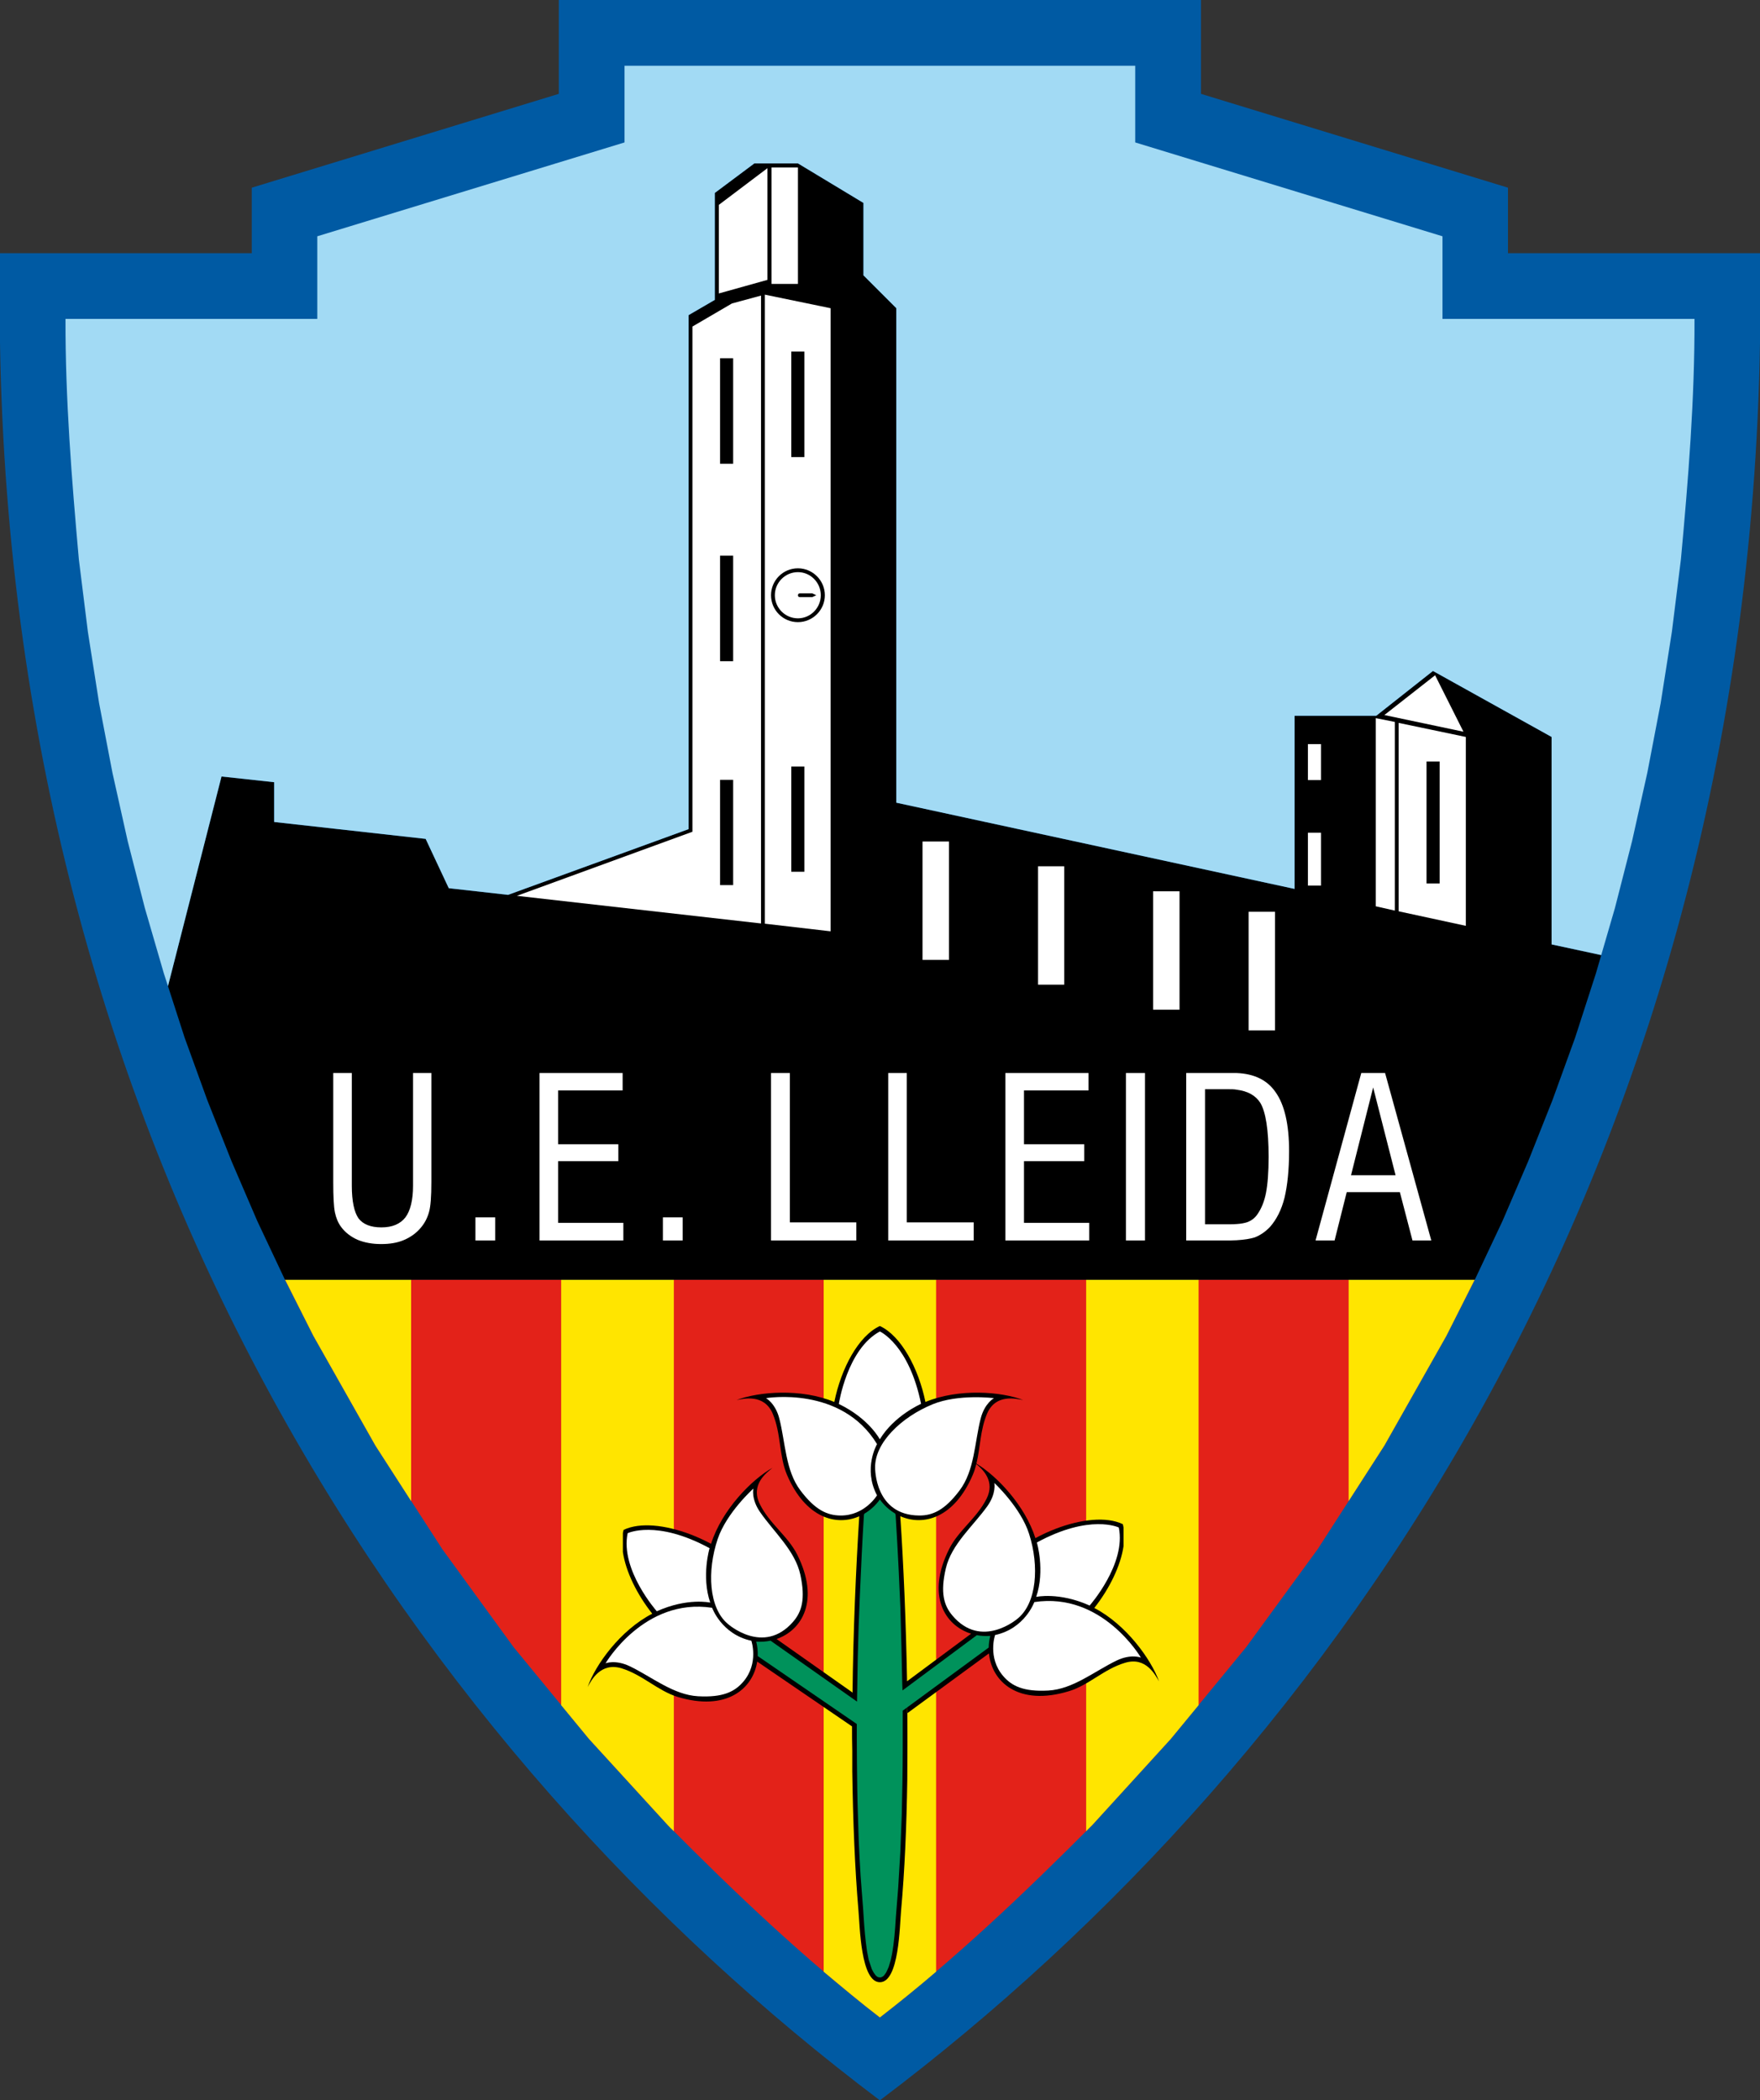 <?xml version="1.0" encoding="utf-8"?>
<!-- Generator: Adobe Illustrator 13.0.0, SVG Export Plug-In . SVG Version: 6.00 Build 14948)  -->
<!DOCTYPE svg PUBLIC "-//W3C//DTD SVG 1.0//EN" "http://www.w3.org/TR/2001/REC-SVG-20010904/DTD/svg10.dtd">
<svg version="1.0" id="Ebene_1" xmlns="http://www.w3.org/2000/svg" xmlns:xlink="http://www.w3.org/1999/xlink" x="0px" y="0px"
	 width="294.535px" height="351.496px" viewBox="0 0 294.535 351.496" enable-background="new 0 0 294.535 351.496"
	 xml:space="preserve">
<rect x="0" y="0" width="294.535" height="351.496" fill="#333333" stroke="none"/>
<path fill-rule="evenodd" clip-rule="evenodd" fill="#005AA3" d="M252.361,42.372V31.41L200.98,15.705V0H93.515v15.705L42.134,31.41
	v10.962H0c0,0.16,0,0.319,0,0.438v14.55c2.233,136.962,70.355,236.218,147.247,294.136
	c76.894-57.918,145.015-157.174,147.288-294.176v-14.43c0-0.159,0-0.358,0-0.519H252.361L252.361,42.372z"/>
<path fill-rule="evenodd" clip-rule="evenodd" fill="#E32219" d="M47.714,214.174l-0.079-0.119l4.823,9.527l10.364,18.334
	l11.2,17.342l11.919,16.383l12.636,15.385l13.194,14.432c11.24,11.32,22.84,22.361,35.476,32.166
	c12.636-9.805,24.235-20.846,35.517-32.166l13.154-14.432l12.637-15.385l11.957-16.383l11.162-17.342l10.363-18.334l4.822-9.527
	l-0.078,0.119H47.714L47.714,214.174z"/>
<polygon fill-rule="evenodd" clip-rule="evenodd" fill="#FFE500" points="47.714,214.174 52.458,223.582 62.822,241.916 
	68.801,251.205 68.801,214.174 47.714,214.174 "/>
<path fill-rule="evenodd" clip-rule="evenodd" fill="#FFE500" d="M93.913,285.365l4.664,5.66l13.194,14.432
	c0.318,0.318,0.638,0.678,0.996,0.996v-92.279H93.913V285.365L93.913,285.365z"/>
<path fill-rule="evenodd" clip-rule="evenodd" fill="#FFE500" d="M137.84,329.971c3.11,2.592,6.179,5.182,9.407,7.652
	c3.188-2.471,6.339-5.021,9.407-7.652V214.174H137.84V329.971L137.84,329.971z"/>
<path fill-rule="evenodd" clip-rule="evenodd" fill="#FFE500" d="M181.768,306.453c0.318-0.318,0.637-0.678,0.996-0.996
	l13.154-14.432l4.664-5.66v-71.191h-18.814V306.453L181.768,306.453z"/>
<polygon fill-rule="evenodd" clip-rule="evenodd" fill="#FFE500" points="225.695,251.205 231.674,241.916 242.037,223.582 
	246.781,214.174 225.695,214.174 225.695,251.205 "/>
<polygon fill-rule="evenodd" clip-rule="evenodd" points="259.656,123.331 239.805,112.289 230.318,119.783 216.645,119.783 
	216.645,148.762 149.998,134.333 149.998,51.58 144.497,46.08 144.497,33.963 133.535,27.346 126.241,27.346 119.624,32.288 
	119.624,50.186 115.239,52.736 115.239,138.757 85.024,149.758 75.1,148.643 71.232,140.391 45.881,137.562 45.881,130.904 
	37.071,129.948 28.111,165.033 30.893,173.636 34.68,184.078 38.745,194.322 43.051,204.328 47.635,214.055 47.714,214.174 
	246.781,214.174 246.859,214.055 251.445,204.328 255.75,194.322 259.816,184.078 263.602,173.636 267.07,162.913 267.965,159.839 
	259.656,158.05 259.656,123.331 "/>
<path fill-rule="evenodd" clip-rule="evenodd" fill="#A2DAF4" d="M241.398,53.373v-13.83l-51.42-15.706V11.002h-85.462v12.835
	L53.096,39.543v13.83H10.963c-0.04,13.435,1.036,26.827,2.231,40.222l1.515,12.157l1.874,11.918l2.232,11.64l2.551,11.44l2.87,11.2
	l3.188,10.963l0.687,2.12l8.96-35.085l8.81,0.956v6.657l25.352,2.829l3.867,8.252l9.925,1.115l30.215-11.001V52.736l4.385-2.551
	V32.288l6.617-4.942h7.294l10.962,6.617V46.08l5.501,5.5v82.753l66.646,14.429v-28.979h13.674l9.486-7.494l19.852,11.042v34.719
	l8.309,1.789l2.295-7.889l2.869-11.2l2.551-11.44l2.232-11.64l1.873-11.918l1.516-12.157c1.236-13.395,2.313-26.787,2.271-40.222
	H241.398L241.398,53.373z"/>
<polygon fill-rule="evenodd" clip-rule="evenodd" fill="#FFFFFF" points="158.807,160.641 154.383,160.641 154.383,140.83 
	158.807,140.83 158.807,160.641 "/>
<polygon fill-rule="evenodd" clip-rule="evenodd" fill="#FFFFFF" points="173.715,144.975 173.715,164.786 178.1,164.786 
	178.1,144.975 173.715,144.975 "/>
<polygon fill-rule="evenodd" clip-rule="evenodd" fill="#FFFFFF" points="192.969,149.16 192.969,168.972 197.393,168.972 
	197.393,149.16 192.969,149.16 "/>
<polygon fill-rule="evenodd" clip-rule="evenodd" fill="#FFFFFF" points="208.953,152.589 208.953,172.439 213.377,172.439 
	213.377,152.589 208.953,152.589 "/>
<polygon fill-rule="evenodd" clip-rule="evenodd" fill="#FFFFFF" points="128.433,46.837 120.302,49.109 120.302,34.28 
	128.433,28.142 128.433,46.837 "/>
<polygon fill-rule="evenodd" clip-rule="evenodd" fill="#FFFFFF" points="129.11,28.022 133.535,28.022 133.535,47.515 
	129.11,47.515 129.11,28.022 "/>
<polygon fill-rule="evenodd" clip-rule="evenodd" fill="#FFFFFF" points="221.07,139.354 221.07,148.204 218.879,148.204 
	218.879,139.354 221.07,139.354 "/>
<polygon fill-rule="evenodd" clip-rule="evenodd" fill="#FFFFFF" points="221.07,124.526 221.07,130.545 218.879,130.545 
	218.879,124.526 221.07,124.526 "/>
<polygon fill-rule="evenodd" clip-rule="evenodd" fill="#FFFFFF" points="240.164,113.006 231.674,119.663 244.908,122.454 
	240.164,113.006 "/>
<polygon fill-rule="evenodd" clip-rule="evenodd" fill="#FFFFFF" points="230.238,151.672 230.238,120.182 233.428,120.819 
	233.428,152.39 230.238,151.672 "/>
<polygon fill-rule="evenodd" clip-rule="evenodd" fill="#FFFFFF" points="127.995,154.582 138.997,155.857 138.997,51.58 
	127.995,49.309 127.995,154.582 "/>
<polygon fill-rule="evenodd" clip-rule="evenodd" fill="#FFFFFF" points="127.357,154.542 86.499,149.918 115.877,139.195 
	115.877,54.649 122.494,50.783 127.357,49.468 127.357,154.542 "/>
<polygon fill-rule="evenodd" clip-rule="evenodd" fill="#FFFFFF" points="234.064,152.51 234.064,120.979 245.307,123.331 
	245.307,154.94 234.064,152.51 "/>
<polygon fill-rule="evenodd" clip-rule="evenodd" points="122.693,59.95 122.693,77.609 120.501,77.609 120.501,59.95 
	122.693,59.95 "/>
<polygon fill-rule="evenodd" clip-rule="evenodd" points="122.693,92.996 122.693,110.655 120.501,110.655 120.501,92.996 
	122.693,92.996 "/>
<polygon fill-rule="evenodd" clip-rule="evenodd" points="122.693,130.506 122.693,148.124 120.501,148.124 120.501,130.506 
	122.693,130.506 "/>
<polygon fill-rule="evenodd" clip-rule="evenodd" points="134.611,128.273 134.611,145.893 132.419,145.893 132.419,128.273 
	134.611,128.273 "/>
<polygon fill-rule="evenodd" clip-rule="evenodd" points="134.611,58.835 134.611,76.493 132.419,76.493 132.419,58.835 
	134.611,58.835 "/>
<polygon fill-rule="evenodd" clip-rule="evenodd" points="240.922,127.437 240.922,147.845 238.729,147.845 238.729,127.437 
	240.922,127.437 "/>
<path fill-rule="evenodd" clip-rule="evenodd" d="M138.04,99.613c0-2.472-2.033-4.505-4.505-4.505c-2.511,0-4.504,2.033-4.504,4.505
	s1.993,4.504,4.504,4.504C136.007,104.117,138.04,102.085,138.04,99.613L138.04,99.613z"/>
<path fill-rule="evenodd" clip-rule="evenodd" fill="#FFFFFF" d="M137.362,99.613c0-2.113-1.715-3.866-3.827-3.866
	c-2.151,0-3.866,1.753-3.866,3.866c0,2.112,1.715,3.866,3.866,3.866C135.647,103.479,137.362,101.726,137.362,99.613L137.362,99.613
	z"/>
<path fill-rule="evenodd" clip-rule="evenodd" d="M136.604,99.613l-0.678,0.318h-2.071c-0.2,0-0.32-0.12-0.32-0.318
	c0-0.159,0.12-0.318,0.32-0.318h2.071L136.604,99.613L136.604,99.613z"/>
<path fill-rule="evenodd" clip-rule="evenodd" fill="#FFFFFF" d="M69.12,198.428c0,2.393-0.438,4.188-1.275,5.303
	c-0.878,1.115-2.192,1.674-4.026,1.674c-1.794,0-3.069-0.518-3.826-1.514c-0.719-1.037-1.117-2.871-1.117-5.463v-18.854h-3.108
	v18.256c0,2.393,0.079,4.066,0.278,5.063c0.2,0.959,0.559,1.795,1.037,2.434c0.677,0.916,1.595,1.633,2.75,2.152
	c1.156,0.479,2.472,0.717,3.946,0.717c1.435,0,2.71-0.199,3.827-0.678c1.116-0.48,2.072-1.156,2.83-2.074
	c0.638-0.756,1.075-1.592,1.355-2.59c0.278-0.957,0.398-2.631,0.398-5.023v-18.256H69.12V198.428L69.12,198.428z"/>
<polygon fill-rule="evenodd" clip-rule="evenodd" fill="#FFFFFF" points="79.563,207.598 82.872,207.598 82.872,203.73 
	79.563,203.73 79.563,207.598 "/>
<polygon fill-rule="evenodd" clip-rule="evenodd" fill="#FFFFFF" points="93.396,194.322 103.479,194.322 103.479,191.494 
	93.396,191.494 93.396,182.484 104.197,182.484 104.197,179.574 90.286,179.574 90.286,207.598 104.317,207.598 104.317,204.646 
	93.396,204.646 93.396,194.322 "/>
<polygon fill-rule="evenodd" clip-rule="evenodd" fill="#FFFFFF" points="110.935,207.598 114.242,207.598 114.242,203.73 
	110.935,203.73 110.935,207.598 "/>
<polygon fill-rule="evenodd" clip-rule="evenodd" fill="#FFFFFF" points="132.181,179.574 129.031,179.574 129.031,207.598 
	143.302,207.598 143.302,204.566 132.181,204.566 132.181,179.574 "/>
<polygon fill-rule="evenodd" clip-rule="evenodd" fill="#FFFFFF" points="151.752,179.574 148.643,179.574 148.643,207.598 
	162.953,207.598 162.953,204.566 151.752,204.566 151.752,179.574 "/>
<polygon fill-rule="evenodd" clip-rule="evenodd" fill="#FFFFFF" points="171.363,194.322 181.449,194.322 181.449,191.494 
	171.363,191.494 171.363,182.484 182.166,182.484 182.166,179.574 168.254,179.574 168.254,207.598 182.285,207.598 
	182.285,204.646 171.363,204.646 171.363,194.322 "/>
<polygon fill-rule="evenodd" clip-rule="evenodd" fill="#FFFFFF" points="188.424,207.598 191.613,207.598 191.613,179.574 
	188.424,179.574 188.424,207.598 "/>
<path fill-rule="evenodd" clip-rule="evenodd" fill="#FFFFFF" d="M206.959,179.574c-0.16,0-0.318,0-0.518,0h-7.932v28.023h7.254
	c0.439,0,0.838-0.041,1.195-0.041c1.275-0.078,2.273-0.238,3.029-0.477c0.918-0.359,1.795-0.957,2.551-1.754
	c1.078-1.236,1.914-2.83,2.432-4.904c0.479-2.033,0.758-4.623,0.758-7.773c0-4.463-0.758-7.771-2.271-9.885
	C212.061,180.73,209.869,179.695,206.959,179.574L206.959,179.574z M211.863,199.625c-0.279,1.436-0.76,2.631-1.436,3.588
	c-0.398,0.598-0.957,1.037-1.674,1.314c-0.479,0.16-1.078,0.279-1.795,0.318c-0.357,0.041-0.797,0.041-1.275,0.041h-4.025v-22.602
	h3.945c0.479,0,0.957,0,1.355,0.08c1.873,0.238,3.15,0.957,3.947,2.191c0.916,1.516,1.395,4.545,1.395,9.049
	C212.301,196.197,212.143,198.189,211.863,199.625L211.863,199.625z"/>
<path fill-rule="evenodd" clip-rule="evenodd" fill="#FFFFFF" d="M231.793,179.574h-1.992h-1.994l-7.652,28.023h3.188l2.033-8.092
	h8.889l2.113,8.092h3.148L231.793,179.574L231.793,179.574z M226.092,196.676l3.709-14.709v0.039l3.746,14.67H226.092
	L226.092,196.676z"/>
<path fill-rule="evenodd" clip-rule="evenodd" d="M183.131,269.098c2.555-3.25,4.41-7.057,4.895-10.359v-3.107
	c-0.041-0.199-0.08-0.4-0.119-0.559c-2.75-1.316-7.016-0.838-11.201,0.758c-1.162,0.443-2.316,0.975-3.432,1.58
	c-1.76-5.504-6.436-10.396-9.869-12.473c0.658-2.703,0.621-5.623,1.781-8.361c1.434-3.348,4.822-2.512,6.059-2.271
	c-3.639-1.422-10.773-1.996-16.373,0.316c-1.174-5.695-4.082-11.061-7.624-12.713c-3.576,1.652-6.461,7.021-7.626,12.715
	c-5.55-2.314-12.693-1.74-16.37-0.318c1.235-0.24,4.624-1.076,6.06,2.271c1.435,3.389,1.036,7.055,2.392,10.244
	c3.103,7.244,8.25,8.611,12.093,6.934c-0.548,8.656-1.014,19.178-1.131,29.898c0-0.119,0-0.24,0-0.398h-0.04v-0.039l-12.666-8.922
	c4.295-1.486,7.269-6.498,3.458-14.119c-1.555-3.109-4.624-5.143-6.259-8.449c-1.634-3.27,1.156-5.303,2.153-6.1
	c-3.429,1.904-8.478,6.969-10.319,12.734c-1.114-0.602-2.27-1.131-3.433-1.574c-4.187-1.594-8.451-2.072-11.202-0.756
	c-0.039,0.158-0.079,0.357-0.119,0.518v3.189c0.485,3.279,2.354,7.08,4.915,10.318c-5.36,2.768-9.533,8.576-10.814,12.281
	c0.598-1.115,2.152-4.186,5.66-3.148c3.508,1.076,6.06,3.748,9.367,4.783c8.213,2.496,12.658-1.367,13.349-5.902l15.87,10.846
	c0,0,0-0.039,0-0.08c0,1.395,0,2.791,0.04,4.186v0.479v0.479v0.479v0.479v0.477v0.52v0.479c0.119,8.291,0.438,16.303,1.036,23.318
	c0.239,2.551,0.358,11.998,3.587,11.998c3.229,0,3.31-9.447,3.548-11.998c0.598-6.576,0.916-14.07,1.037-21.844
	c0.035-4.203,0.033-8.467,0.006-12.711c0.006,0.5,0.014,1,0.033,1.51l13.627-9.982c0.457,4.721,4.922,8.91,13.398,6.316
	c3.309-0.998,5.859-3.709,9.367-4.744c3.508-1.076,5.064,2.033,5.701,3.107C192.648,277.707,188.469,271.871,183.131,269.098
	L183.131,269.098z M151.832,283.533c-0.002-0.027-0.002-0.055-0.002-0.082c0,0.014,0,0.027,0.002,0.041c0,0.055,0,0.107,0,0.162
	C151.832,283.613,151.832,283.572,151.832,283.533L151.832,283.533z M151.832,281.34h-0.037c-0.182-9.922-0.588-19.572-1.133-27.602
	c3.848,1.699,9.018,0.35,12.131-6.918c0.25-0.588,0.439-1.191,0.592-1.805c1.178,0.971,3.156,2.92,1.721,5.791
	c-1.635,3.27-4.705,5.303-6.258,8.41c-3.895,7.75-0.754,12.803,3.662,14.191L151.832,281.34L151.832,281.34z"/>
<path fill-rule="evenodd" clip-rule="evenodd" fill="#FFFFFF" d="M140.66,253.625c4.057,0.033,6.109-3.377,6.109-3.377
	c-2.383-4.5,0.004-8.57,0.004-8.57c-5.978-9.842-18.58-7.693-18.58-7.693s1.567,0.838,2.228,3.418
	c1.015,3.967,1.015,8.674,3.506,11.996C136.418,252.719,138.442,253.605,140.66,253.625L140.66,253.625z"/>
<path fill-rule="evenodd" clip-rule="evenodd" fill="#FFFFFF" d="M147.247,222.824c0,0,4.872,2.176,6.894,12.113
	c0,0-4.486,1.943-6.906,5.939c0,0-1.789-3.471-6.856-5.918C140.378,234.959,141.744,225.775,147.247,222.824L147.247,222.824z"/>
<path fill-rule="evenodd" clip-rule="evenodd" fill="#FFFFFF" d="M153.875,253.625c2.219,0.002,4.242-0.906,6.732-4.227
	c2.492-3.322,2.492-8.029,3.506-11.996c0.66-2.58,2.227-3.418,2.227-3.418s-5.943-0.748-10.266,1.025
	c-5.242,2.148-9.704,6.455-9.624,10.605C146.45,245.615,146.326,253.611,153.875,253.625L153.875,253.625z"/>
<path fill-rule="evenodd" clip-rule="evenodd" fill="#FFFFFF" d="M124.395,281.432c2.633-3.088,1.342-6.85,1.342-6.85
	c-4.979-1.068-6.563-5.514-6.563-5.514c-11.382-1.746-17.836,9.289-17.836,9.289s1.648-0.662,4.049,0.49
	c3.692,1.773,7.297,4.797,11.442,5.025C120.976,284.1,122.955,283.117,124.395,281.432L124.395,281.432z"/>
<path fill-rule="evenodd" clip-rule="evenodd" fill="#FFFFFF" d="M105.035,256.586c0,0,4.797-2.332,13.711,2.506
	c0,0-1.397,4.686,0.111,9.109c0,0-3.811-0.859-8.942,1.449C109.915,269.65,103.759,262.699,105.035,256.586L105.035,256.586z"/>
<path fill-rule="evenodd" clip-rule="evenodd" fill="#FFFFFF" d="M132.717,271.414c1.458-1.672,2.1-3.795,1.228-7.855
	c-0.873-4.059-4.424-7.146-6.753-10.516c-1.515-2.189-1.117-3.922-1.117-3.922s-4.466,3.996-5.964,8.42
	c-1.816,5.365-1.494,11.559,1.69,14.221C121.801,271.762,127.754,277.102,132.717,271.414L132.717,271.414z"/>
<path fill-rule="evenodd" clip-rule="evenodd" fill="#FFFFFF" d="M167.869,280.475c-2.635-3.088-1.342-6.85-1.342-6.85
	c4.979-1.068,6.563-5.512,6.563-5.512c11.381-1.748,17.836,9.287,17.836,9.287s-1.648-0.662-4.049,0.49
	c-3.693,1.773-7.299,4.797-11.443,5.025C171.287,283.143,169.309,282.16,167.869,280.475L167.869,280.475z"/>
<path fill-rule="evenodd" clip-rule="evenodd" fill="#FFFFFF" d="M187.229,255.631c0,0-4.797-2.334-13.713,2.506
	c0,0,1.398,4.684-0.109,9.107c0,0,3.811-0.859,8.941,1.449C182.348,268.693,188.504,261.742,187.229,255.631L187.229,255.631z"/>
<path fill-rule="evenodd" clip-rule="evenodd" fill="#FFFFFF" d="M159.373,270.35c-1.428-1.695-2.033-3.83-1.09-7.873
	s4.549-7.068,6.936-10.396c1.551-2.164,1.186-3.902,1.186-3.902s4.395,4.072,5.816,8.523c1.721,5.396,1.291,11.584-1.939,14.189
	C170.281,270.891,164.236,276.125,159.373,270.35L159.373,270.35z"/>
<path fill-rule="evenodd" clip-rule="evenodd" fill="#00925B" d="M163.475,273.65l-12.439,9.244c0-0.359-0.041-0.717-0.041-1.035
	c-0.078-4.307-0.199-8.611-0.318-12.916c-0.08-2.033-0.199-4.066-0.279-6.1c-0.16-3.107-0.318-6.217-0.518-9.326
	c-0.027-0.076-0.053-0.15-0.078-0.225c-0.996-0.59-1.869-1.395-2.557-2.352c-0.696,0.973-1.586,1.787-2.598,2.381
	c-0.023,0.064-0.046,0.129-0.07,0.195c-0.278,4.465-0.478,8.889-0.677,13.354c-0.16,3.547-0.279,7.055-0.358,10.604
	c-0.04,2.43-0.08,4.861-0.121,7.293l-14.47-10.195c-0.781,0.164-1.59,0.219-2.396,0.16c0.198,0.793,0.28,1.605,0.248,2.412
	l16.579,11.371c0,0.717,0,1.434,0,2.152c0,2.91,0.039,5.82,0.08,8.73c0.04,2.83,0.159,5.66,0.239,8.49
	c0.08,1.992,0.199,4.025,0.318,6.059l0.438,5.699l0.08,1.275c0.12,1.873,0.279,3.748,0.558,5.621l0.279,1.434l0.519,1.557
	l0.318,0.598l0.319,0.438c0.119,0.121,0.239,0.24,0.438,0.318c0.159,0.041,0.238,0.041,0.398,0.041
	c0.199-0.041,0.279-0.119,0.438-0.199l0.159-0.16l0.319-0.438c0.159-0.318,0.279-0.598,0.438-0.957
	c0.12-0.398,0.24-0.797,0.359-1.197l0.199-0.955c0.36-1.994,0.519-4.066,0.638-6.1c0.121-1.674,0.279-3.348,0.398-5.063
	c0.119-1.953,0.24-3.945,0.359-5.939c0.078-2.072,0.16-4.145,0.24-6.258c0.078-3.588,0.158-7.215,0.158-10.803
	c0-2.191,0-4.383,0-6.576l14.387-10.561c0.012-0.652,0.1-1.309,0.264-1.951C164.967,273.832,164.209,273.789,163.475,273.65
	L163.475,273.65z"/>
</svg>
